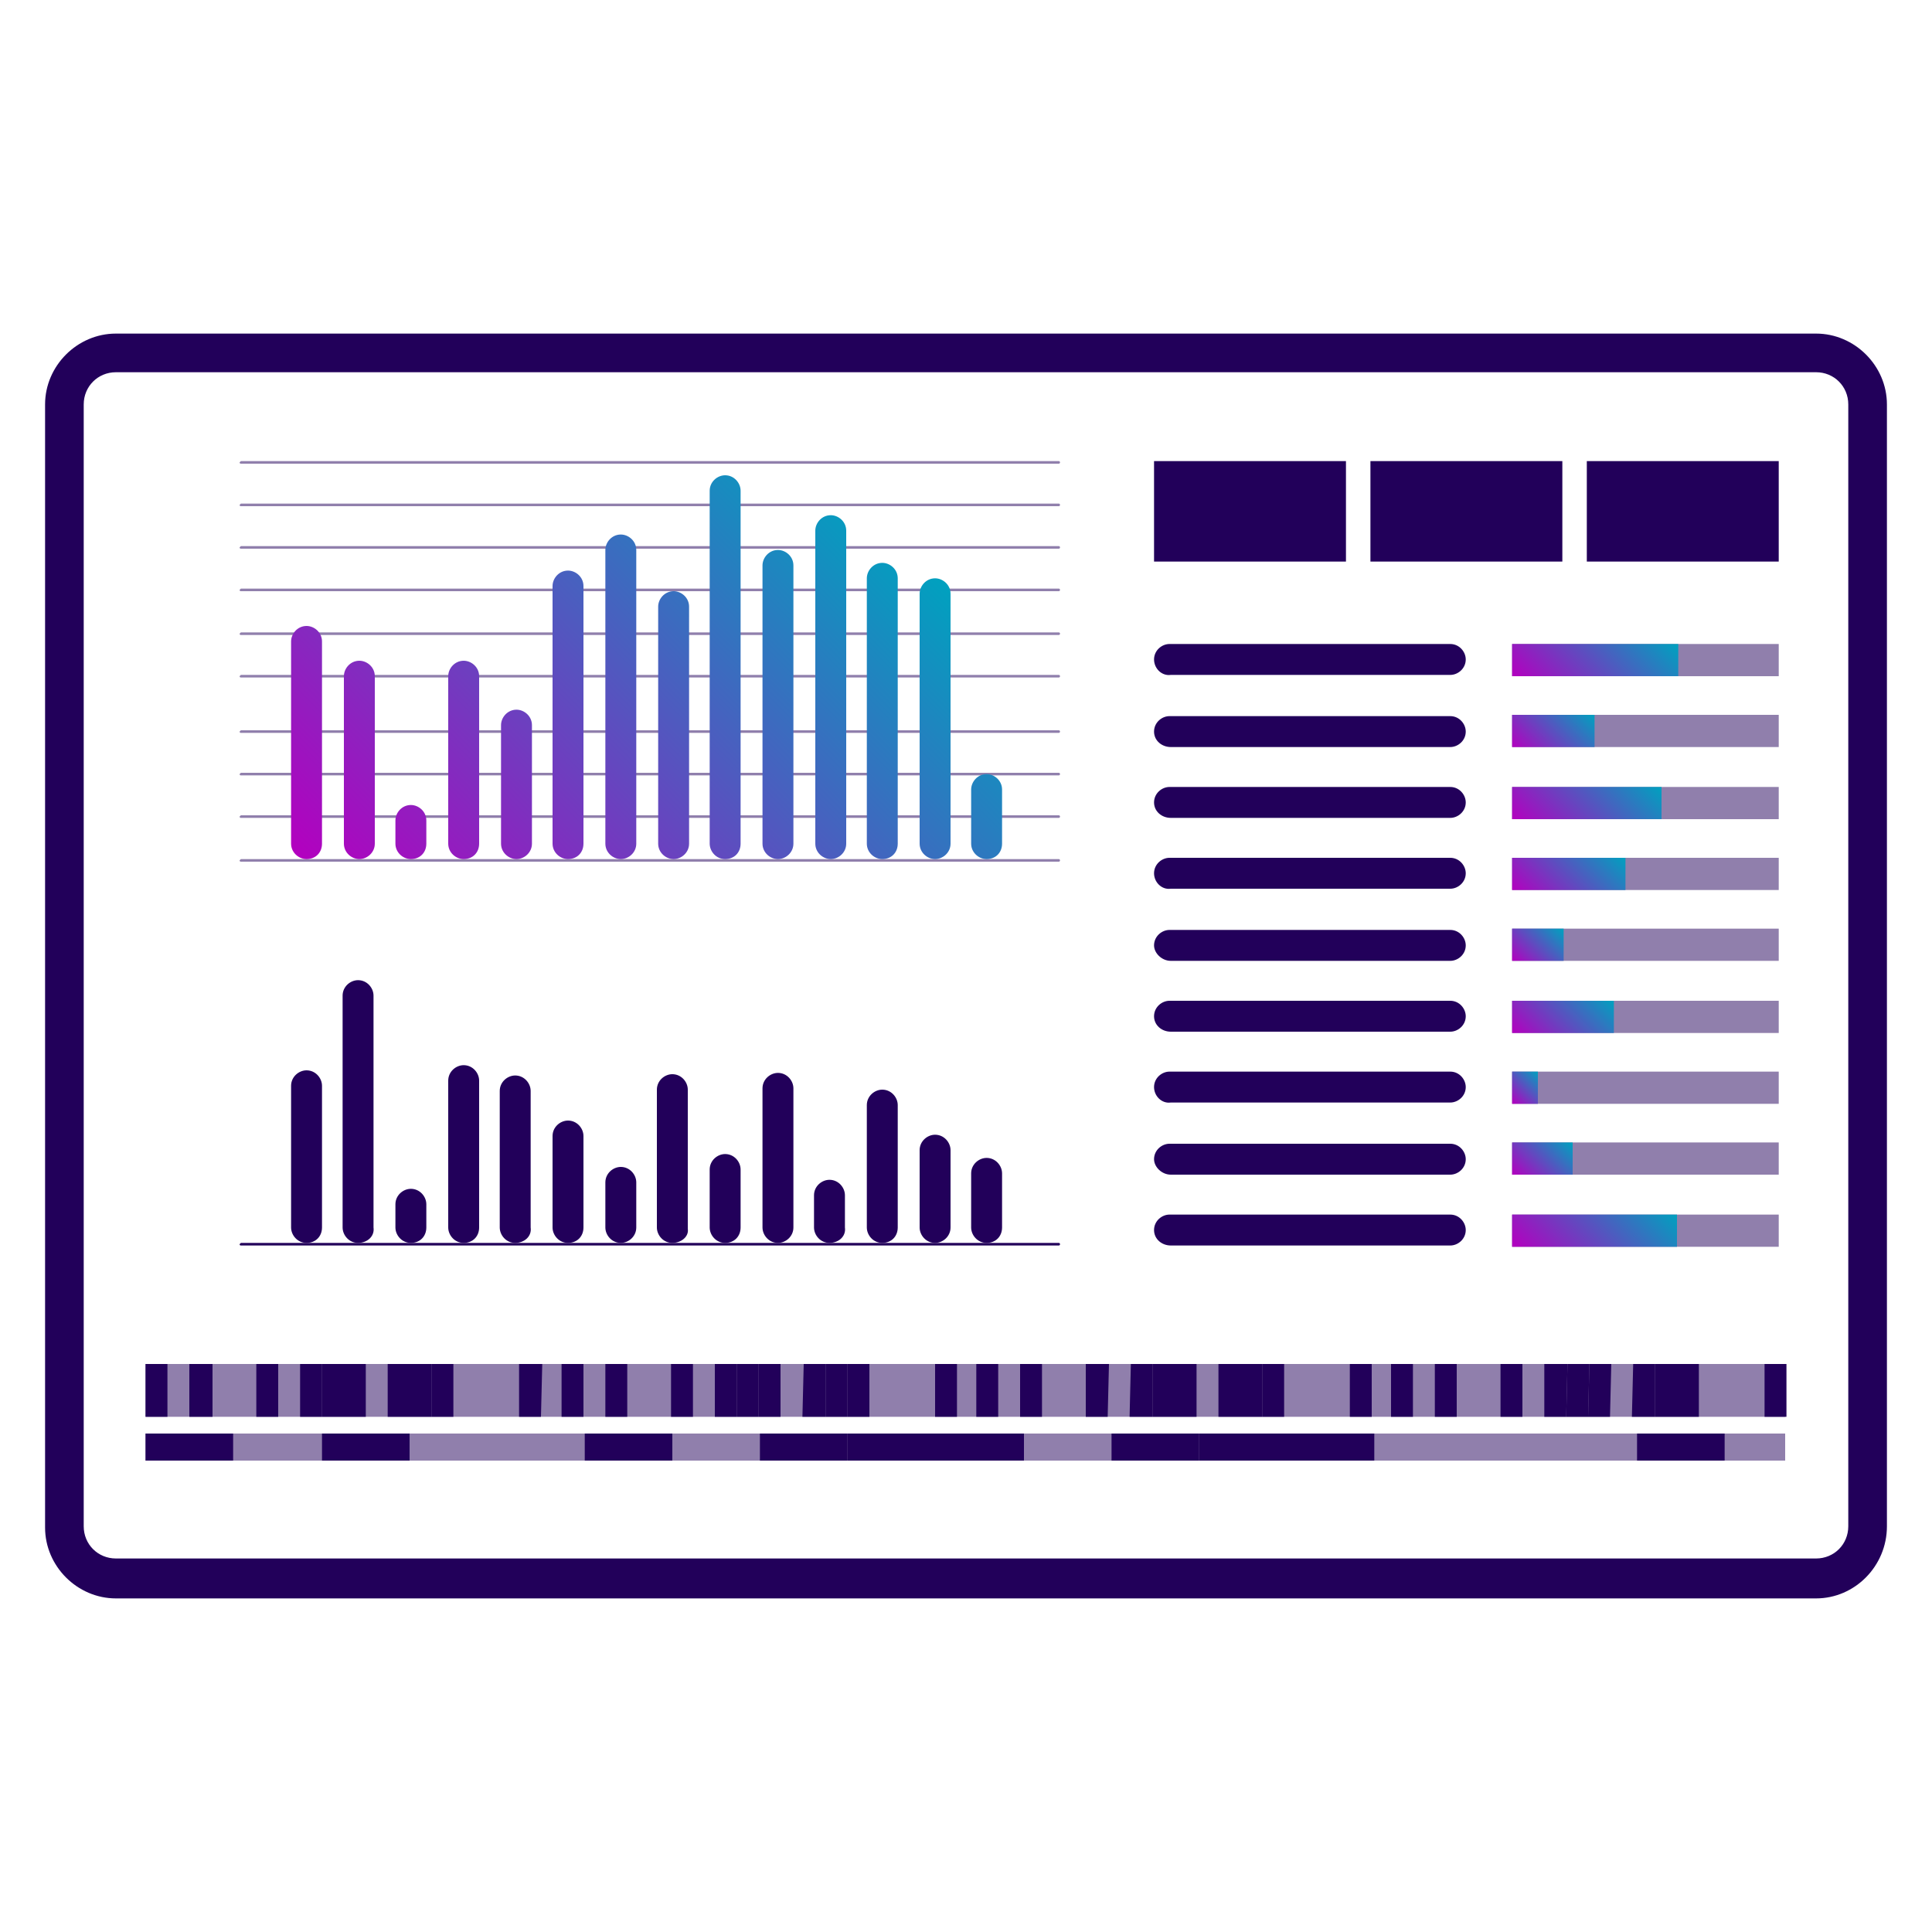<svg xmlns="http://www.w3.org/2000/svg" xmlns:xlink="http://www.w3.org/1999/xlink" id="Layer_1" x="0px" y="0px" viewBox="0 0 150 150" style="enable-background:new 0 0 150 150;" xml:space="preserve"><style type="text/css">	.st0{fill:none;stroke:#22005A;stroke-miterlimit:10;}	.st1{fill:#22005A;}	.st2{fill:url(#SVGID_1_);}	.st3{fill:url(#SVGID_00000065066422967484975610000010473800175943187388_);}	.st4{fill:url(#SVGID_00000176755610268002360550000013535987895554200196_);}	.st5{fill:url(#SVGID_00000054236620822305342690000016595068214345399426_);}	.st6{fill:url(#SVGID_00000060002272896631621440000012645471074820579456_);}	.st7{fill:url(#SVGID_00000044152056399291471230000016796481780262900097_);}	.st8{fill:url(#SVGID_00000174572917936333166700000017175276606824967569_);}	.st9{opacity:0.5;fill:url(#SVGID_00000121981568532955379870000008665828094827093931_);}	.st10{fill:url(#SVGID_00000031209275928072853850000008313481335845147059_);}	.st11{fill:url(#SVGID_00000088811857502478497190000001538223375822546346_);}	.st12{fill:url(#SVGID_00000163060928848781471160000011145851434741388700_);}	.st13{fill:url(#SVGID_00000105416324516047105800000017564818785429481361_);}	.st14{fill:url(#SVGID_00000155862862658224747550000008012088282503700390_);}	.st15{fill:url(#SVGID_00000158727884846218449530000009549988682255157934_);}	.st16{fill:url(#SVGID_00000129911499040682039090000006261327693212469182_);}	.st17{fill:url(#SVGID_00000031887026484974031370000004747627103424426138_);}	.st18{fill:url(#SVGID_00000170957149852960993520000007582471356655034508_);}	.st19{fill:url(#SVGID_00000056411881642969598420000001608507329487412611_);}	.st20{fill:url(#SVGID_00000061472570427677275270000007521249320068871321_);}	.st21{fill:url(#SVGID_00000013193814073149517560000000202579472669249184_);}	.st22{fill:url(#SVGID_00000015321300891668478430000012155522531878635439_);}	.st23{fill:url(#SVGID_00000105390825049809409900000004775514648572815542_);}	.st24{opacity:0.5;fill:#22005A;}	.st25{fill:url(#SVGID_00000137821661901667483320000011132382361013002174_);}	.st26{fill:url(#SVGID_00000078005888417501296460000006352431983932413627_);}	.st27{fill:none;stroke:#344154;stroke-width:3;stroke-miterlimit:10;}	.st28{fill:none;stroke:#344154;stroke-width:3;stroke-linecap:round;stroke-miterlimit:10;}	.st29{fill:none;stroke:#344154;stroke-width:3;stroke-linecap:round;stroke-linejoin:round;stroke-miterlimit:10;}	.st30{fill:#344154;}	.st31{opacity:0.5;}	.st32{fill:url(#SVGID_00000040567222665565055140000003871134248664206483_);}	.st33{fill:url(#SVGID_00000073682311429223412780000006851591000597650338_);}	.st34{fill:url(#SVGID_00000124138361952374590450000004505272407448316094_);}	.st35{fill:none;stroke:#344154;stroke-width:6;stroke-linecap:round;stroke-linejoin:round;stroke-miterlimit:10;}	.st36{fill:url(#SVGID_00000014606708290038851070000003810568939715404967_);}	.st37{fill:url(#SVGID_00000157282756801868723250000002359197148625456264_);}	.st38{fill:url(#SVGID_00000025404936752965100320000016063568976317804930_);}	.st39{fill:url(#SVGID_00000124865927508918226180000015480423115879292853_);}	.st40{fill:url(#SVGID_00000056416244897760160300000017393839882795283856_);}	.st41{fill:url(#SVGID_00000087379167718064363840000002753697207591573157_);}	.st42{fill:url(#SVGID_00000128473973189148096470000017641516043435438005_);}	.st43{fill:url(#SVGID_00000008142821440313032020000005039975793657179264_);}	.st44{fill:url(#SVGID_00000156553508958989683060000000198862550759721890_);}	.st45{fill:url(#SVGID_00000070084707496870146610000016398953986375241373_);}	.st46{fill:url(#SVGID_00000169550297192676620840000005058571392558699907_);}	.st47{fill:url(#SVGID_00000113320230080555563280000001796104283676854926_);}	.st48{fill:url(#SVGID_00000139273969081791873950000015159702605181968817_);}	.st49{fill:url(#SVGID_00000119110739811321763340000013433109769024170681_);}	.st50{fill:url(#SVGID_00000024713978147547055530000014848513021347054996_);}	.st51{fill:url(#SVGID_00000057149022994376927990000001553530396586793094_);}	.st52{fill:url(#SVGID_00000148648385791811124150000009717227941512844690_);}	.st53{fill:url(#SVGID_00000157994747057284935940000017369627305738657454_);}	.st54{fill:url(#SVGID_00000114042606354822885090000016498553978514261162_);}	.st55{fill:url(#SVGID_00000141444002355042170530000013657040347013745038_);}	.st56{fill:url(#SVGID_00000048480624687951255840000002518928968799264166_);}	.st57{fill:url(#SVGID_00000063632470116335431530000017538170109398368702_);}	.st58{fill:url(#SVGID_00000168112108198496118720000013834554892454672569_);}	.st59{fill:url(#SVGID_00000173147204947622896900000005129963574838846617_);}	.st60{fill:url(#SVGID_00000013885596937389964590000017626903576555110532_);}	.st61{fill:url(#SVGID_00000066481777395685154560000018428005302180129213_);}	.st62{fill:url(#SVGID_00000114758263081926611130000007647401042805020850_);}	.st63{fill:url(#SVGID_00000102526815917142325250000004059714156229150087_);}	.st64{fill:url(#SVGID_00000128486495334171587410000003830617669463000964_);}	.st65{fill:url(#SVGID_00000082332791000670692520000004864064581138223235_);}	.st66{fill:url(#SVGID_00000077285945075172307030000009061555448736370609_);}	.st67{fill:url(#SVGID_00000124882666747750253780000007823935372430866576_);}	.st68{fill:url(#SVGID_00000024724215699636779800000000979123259073517989_);}	.st69{fill:url(#SVGID_00000073715459978576416850000009475820999594341818_);}	.st70{fill:url(#SVGID_00000072273665166511373260000017763125142977237392_);}	.st71{fill:url(#SVGID_00000064325460510905798760000007932585694654104470_);}	.st72{fill:url(#SVGID_00000168825453084214925650000000217078708530192042_);}	.st73{fill:url(#SVGID_00000049900144551342601530000007679596696518428827_);}	.st74{fill:url(#SVGID_00000045582843254082461250000009574710034122922123_);}	.st75{fill:url(#SVGID_00000162348500712496683380000003918190445424810919_);}	.st76{fill:url(#SVGID_00000122705573343809234950000000157411874603788971_);}	.st77{fill:url(#SVGID_00000063625438742704714010000013875702664459191230_);}	.st78{fill:url(#SVGID_00000029028352585297758400000018354756504594856326_);}	.st79{fill:url(#SVGID_00000010268943264261323720000013606544889020906672_);}	.st80{fill:url(#SVGID_00000044893979033378693870000001100600682154421402_);}	.st81{fill:url(#SVGID_00000176007234733711341000000004312104621022589614_);}	.st82{fill:url(#SVGID_00000091002878356636934850000010652991409376499843_);}	.st83{fill:url(#SVGID_00000062150623278453059800000002389663622284466067_);}	.st84{fill:url(#SVGID_00000052071411831335594770000015363939885033258631_);}	.st85{fill:url(#SVGID_00000021090502389124554960000016403124440423691455_);}	.st86{fill:url(#SVGID_00000173858531312685383540000004884878041073256346_);}	.st87{fill:url(#SVGID_00000023987081247226218220000007198499176958145451_);}	.st88{fill:url(#SVGID_00000157275236473222740330000001826874122821049495_);}	.st89{fill:url(#SVGID_00000030475310063784508120000005790019275947665572_);}	.st90{fill:url(#SVGID_00000131349315695901860370000004338629629153213882_);}	.st91{fill:url(#SVGID_00000044871657398935852800000015227676432592512903_);}	.st92{fill:url(#SVGID_00000152980626282829315050000003637196419032421510_);}	.st93{fill:url(#SVGID_00000103952316834704626860000015416148521524718474_);}	.st94{fill:url(#SVGID_00000052785464681158766800000002103287584869859258_);}	.st95{fill:url(#SVGID_00000140699473226319828420000008047019721733353102_);}	.st96{fill:url(#SVGID_00000005979424902754278220000011700586183141209732_);}	.st97{fill:url(#SVGID_00000165946671009867281120000017471862951752260795_);}	.st98{fill:url(#SVGID_00000043455718983088994880000002781672234293855889_);}	.st99{fill:url(#SVGID_00000145031640310322211390000004885611110332765604_);}	.st100{fill:url(#SVGID_00000147927969239382246270000001246934961330057633_);}	.st101{fill:url(#SVGID_00000103960132130261164470000001838868403053095339_);}	.st102{fill:url(#SVGID_00000115499370885831700420000016614394658906978471_);}	.st103{fill:url(#SVGID_00000076577037525199603700000015295508973993912970_);}	.st104{fill:url(#SVGID_00000089548962176209546570000000193217859078319026_);}	.st105{fill:url(#SVGID_00000146460880392405576190000014701149787221395871_);}	.st106{fill:url(#SVGID_00000182503365724652199460000007052712742319309982_);}	.st107{fill:url(#SVGID_00000016757128280871821750000013301431175811662261_);}	.st108{fill:url(#SVGID_00000080185122659140284940000012167235846862805424_);}	.st109{fill:url(#SVGID_00000101802911669929464640000007692581487750909871_);}	.st110{fill:url(#SVGID_00000086681639406802567660000004090626218999173525_);}	.st111{fill:url(#SVGID_00000157280001808796640650000018226285096132219547_);}	.st112{fill:url(#SVGID_00000027572908144989023840000001261830785620999819_);}	.st113{fill:url(#SVGID_00000075131989783800825530000003656266154313655697_);}	.st114{fill:url(#SVGID_00000121965183246858624200000014945126375449773492_);}	.st115{fill:url(#SVGID_00000163759874426192343150000014050827543436516519_);}	.st116{fill:url(#SVGID_00000182506645750131161960000004930071112832694912_);}	.st117{fill:url(#SVGID_00000092435151218312133910000015756244650102573718_);}	.st118{fill:url(#SVGID_00000091728750647805199180000013808154472676363913_);}	.st119{fill:url(#SVGID_00000106116591930177050790000000090625810394702742_);}	.st120{fill:url(#SVGID_00000124841872792635762610000005084992761749007778_);}	.st121{fill:url(#SVGID_00000044897350799463246780000016988550633580756376_);}	.st122{fill:url(#SVGID_00000043453882173602375800000010855462395013344395_);}	.st123{fill:url(#SVGID_00000075158549849566878870000004297857274508154540_);}	.st124{fill:url(#SVGID_00000085968558068746142530000005456673374560625332_);}	.st125{fill:url(#SVGID_00000162318567020288742080000006739156683793377677_);}	.st126{fill:url(#SVGID_00000167390590665408875410000018343734976569013638_);}	.st127{fill:url(#SVGID_00000073002465457606253160000006565427613794823596_);}	.st128{fill:url(#SVGID_00000099637917818014894210000001194136612379517373_);}	.st129{fill:url(#SVGID_00000142866686331818164010000015402483200702044551_);}	.st130{fill:url(#SVGID_00000115485289826557276770000016177256206887861641_);}	.st131{fill:url(#SVGID_00000150822681598025642450000007067400245396542849_);}	.st132{fill:url(#SVGID_00000077314917378456982390000012407292063821371320_);}	.st133{fill:url(#SVGID_00000098933715805524759130000002833252475156616358_);}	.st134{fill:url(#SVGID_00000053507252343630058730000001868580968614463674_);}	.st135{fill:url(#SVGID_00000010283372426609442420000011581772637801432754_);}	.st136{fill:url(#SVGID_00000156557429016508796680000003886052871968775556_);}	.st137{fill:url(#SVGID_00000144338271084630853610000007111110692000527531_);}	.st138{fill:url(#SVGID_00000050663405990526886040000002500318100642304675_);}	.st139{fill:none;stroke:#354154;stroke-width:3;stroke-linecap:round;stroke-linejoin:round;stroke-miterlimit:10;}	.st140{opacity:0.5;fill:none;stroke:#22005A;stroke-miterlimit:10;}	.st141{fill:url(#SVGID_00000093880872216200935150000009901780772373590199_);}	.st142{fill:url(#SVGID_00000022560239371853572180000000541852927727401140_);}	.st143{fill:url(#SVGID_00000092415147202429109300000016321566489862619566_);}	.st144{fill:url(#SVGID_00000029749951304358471850000002979061420082675076_);}	.st145{fill:url(#SVGID_00000034078320933796942400000011102441584395720832_);}	.st146{fill:url(#SVGID_00000147200536075867311320000004983446730499550627_);}	.st147{fill:url(#SVGID_00000175299615610255244280000006518044164428103837_);}	.st148{fill:url(#SVGID_00000082336023038726078530000016687624713563315624_);}	.st149{fill:url(#SVGID_00000087405677131686185410000008941695141782901121_);}	.st150{fill:url(#SVGID_00000160187621046489730840000002818962833762089387_);}	.st151{fill:url(#SVGID_00000155119624394075560730000007911230126213003938_);}	.st152{fill:url(#SVGID_00000127007274871993976810000006206199486873618328_);}	.st153{fill:url(#SVGID_00000142178594976903507700000005475104272523675309_);}	.st154{fill:url(#SVGID_00000111158677959679694260000015577728448423754680_);}	.st155{fill:url(#SVGID_00000044166998062290112700000015681244262967663260_);}	.st156{fill:url(#SVGID_00000177475947346902909100000002328598399853010098_);}	.st157{fill:url(#SVGID_00000094581148564679810700000008823100612669624505_);}	.st158{fill:#FFFFFF;}	.st159{fill:url(#SVGID_00000116233565730689980610000018341110380614627715_);}	.st160{fill:url(#SVGID_00000116234223751702761870000004103117792184610239_);}	.st161{fill:url(#SVGID_00000069357491259178475790000010465345045078452671_);}	.st162{fill:url(#SVGID_00000170978311868806210360000007518795935451228584_);}	.st163{fill:url(#SVGID_00000021100604673115684750000010350701106193674428_);}	.st164{fill:url(#SVGID_00000064335954596075652080000015368986375604849798_);}	.st165{fill:url(#SVGID_00000096029376049993147940000005900434207412142225_);}	.st166{fill:url(#SVGID_00000015348288139648128680000009293247000756769161_);}	.st167{fill:url(#SVGID_00000020367332531734622220000014124806584621339061_);}	.st168{fill:url(#SVGID_00000071524400766263592640000009703315742517098658_);}	.st169{fill:url(#SVGID_00000180340421669294568340000008961856111708072109_);}	.st170{fill:url(#SVGID_00000046317418979156614710000013307924732930734744_);}	.st171{fill:url(#SVGID_00000042008863716046018020000000147742816634536095_);}	.st172{fill:url(#SVGID_00000099640275340193265110000016798312146343602344_);}	.st173{fill:url(#SVGID_00000101077204145446242630000008827792726035719309_);}			.st174{fill:none;stroke:url(#SVGID_00000178203572602367775500000012935588450909914502_);stroke-linecap:round;stroke-linejoin:round;}			.st175{fill:none;stroke:url(#SVGID_00000117676155625839929980000011638519726139716511_);stroke-linecap:round;stroke-linejoin:round;stroke-dasharray:0.995,1.99;}			.st176{fill:none;stroke:url(#SVGID_00000096752554457301901490000008458922567955048592_);stroke-linecap:round;stroke-linejoin:round;}	.st177{fill:url(#SVGID_00000078003399552980606100000001330382507360610952_);}	.st178{fill:none;stroke:#344154;stroke-width:6;stroke-linecap:round;stroke-miterlimit:10;}	.st179{fill:none;stroke:#344154;stroke-linecap:round;stroke-linejoin:round;stroke-miterlimit:10;}	.st180{fill:url(#SVGID_00000054967202444064196750000009119112718664487081_);}	.st181{fill:url(#SVGID_00000078018776785617220000000013902762719244792715_);}	.st182{fill:url(#SVGID_00000096017873249870435370000011800850298949742247_);}	.st183{fill:url(#SVGID_00000127037633366391939320000013329534714150423178_);}	.st184{fill:url(#SVGID_00000145739497078528441950000000016079631483553462_);}	.st185{fill:url(#SVGID_00000180368843432968890240000017457849504407980216_);}	.st186{fill:url(#SVGID_00000110439885373703203610000012075945526999788967_);}	.st187{fill:url(#SVGID_00000116931169578256836440000004715441294109195916_);}	.st188{fill:url(#SVGID_00000048480347751974670090000000188194600485676974_);}	.st189{fill:url(#SVGID_00000092440060581812782420000014219444902074454922_);}	.st190{fill:url(#SVGID_00000084499231511105343650000016638360926016886672_);}	.st191{fill:url(#SVGID_00000152956732805810160210000016464317874334707872_);}	.st192{fill:url(#SVGID_00000181063405505972965230000011753345430391300792_);}	.st193{fill:url(#SVGID_00000134929240859245182190000001208458850100554382_);}	.st194{fill:url(#SVGID_00000086689048617831135800000017197291625125606311_);}	.st195{fill:url(#SVGID_00000075845873997615566780000002527442277110864296_);}	.st196{fill:url(#SVGID_00000122689024972548593300000018435029112220377523_);}	.st197{fill:url(#SVGID_00000006674143716383881660000007225275629047674802_);}	.st198{fill:url(#SVGID_00000154420526772949556440000009693925216411070612_);}	.st199{fill:url(#SVGID_00000107563473547320237380000013843811225939195789_);}	.st200{fill:url(#SVGID_00000143591557311123935250000003336450822467483275_);}	.st201{fill:url(#SVGID_00000012436470189884272210000006359524863631485091_);}	.st202{fill:url(#SVGID_00000100378046984698512250000003605051481703024318_);}	.st203{fill:url(#SVGID_00000052102102112961188910000007684966043618312360_);}	.st204{fill:url(#SVGID_00000000939419576826582510000007773517342469672875_);}	.st205{fill:url(#SVGID_00000025433835383703252820000016915374176381558205_);}	.st206{fill:url(#SVGID_00000155854132772383309910000003050057403049730433_);}	.st207{fill:url(#SVGID_00000160166494496955503970000011010993970301731742_);}	.st208{fill:url(#SVGID_00000034064005010292959570000012309174244325392004_);}	.st209{fill:url(#SVGID_00000164501599990793420110000015954591128783458956_);}	.st210{fill:url(#SVGID_00000150090291018347440760000016996259848625702577_);}	.st211{fill:url(#SVGID_00000080176870357376775990000000540696151011915183_);}	.st212{fill:url(#SVGID_00000128459390124292327510000008177433006780236981_);}	.st213{fill:url(#SVGID_00000119091596967798803710000005411716455518505127_);}	.st214{fill:url(#SVGID_00000149369586852272737120000011347482062595797641_);}	.st215{fill:url(#SVGID_00000125601051288976750790000012755583826701487780_);}	.st216{fill:url(#SVGID_00000140010454009929904520000013696010838424288669_);}	.st217{fill:url(#SVGID_00000142861984882979636290000010865834508529200565_);}	.st218{fill:url(#SVGID_00000034062277595268103650000008299464883777621657_);}	.st219{fill:url(#SVGID_00000146491205364039105150000013014007200967830188_);}	.st220{fill:url(#SVGID_00000141449388486788321290000015369365797663960231_);}	.st221{fill:url(#SVGID_00000174577968213934287930000010417021875717625254_);}	.st222{fill:url(#SVGID_00000041991425620116348620000017592175244785450149_);}	.st223{fill:url(#SVGID_00000090292338888139689790000008294699058925572792_);}	.st224{fill:url(#SVGID_00000072239547049988098510000014121906471706379949_);}	.st225{fill:url(#SVGID_00000058586681813170586790000015119404940518462117_);}	.st226{fill:url(#SVGID_00000152233031652050588680000004838212205983406527_);}	.st227{fill:url(#SVGID_00000154420006692999097920000005727637512734450349_);}	.st228{fill:url(#SVGID_00000019675837247972343800000005341279913379866262_);}	.st229{fill:url(#SVGID_00000086666949182132620810000017299352973964333452_);}	.st230{fill:url(#SVGID_00000078723685799274069700000006976014548411403392_);}	.st231{fill:url(#SVGID_00000034066820564517687610000010961569709937490622_);}	.st232{fill:url(#SVGID_00000175282139412436098500000010127272612818479509_);}	.st233{opacity:0.5;fill:#344154;}	.st234{opacity:0.5;fill:none;stroke:#344154;stroke-width:0.25;stroke-linecap:round;stroke-linejoin:round;stroke-miterlimit:10;}	.st235{fill:none;stroke:#344154;stroke-width:0.25;stroke-linecap:round;stroke-linejoin:round;stroke-miterlimit:10;}	.st236{fill:url(#SVGID_00000122722242075118452210000003526946604885099954_);}	.st237{fill:url(#SVGID_00000094615598923926872000000010048606548175316389_);}	.st238{fill:url(#SVGID_00000003785670124849570610000018032812467381587841_);}	.st239{fill:url(#SVGID_00000122686934440169549740000000280271569253190799_);}	.st240{fill:url(#SVGID_00000140721548326013050830000009491959553154966407_);}	.st241{fill:url(#SVGID_00000091697675544280832820000006539681950274004915_);}	.st242{fill:url(#SVGID_00000060006817448757059670000011167435864944385164_);}	.st243{fill:url(#SVGID_00000024704826011154157750000010723375388759233982_);}	.st244{fill:url(#SVGID_00000176011062681902803210000013627478338060382898_);}	.st245{fill:url(#SVGID_00000155124180282728639490000012279142867576507317_);}	.st246{fill:url(#SVGID_00000036941380149195180830000017053057563614570375_);}	.st247{fill:url(#SVGID_00000124862362379045057730000006463964104044164261_);}	.st248{fill:url(#SVGID_00000042009194603213312640000017520725551686012550_);}	.st249{fill:url(#SVGID_00000074406662759864945350000008163282921816806064_);}	.st250{fill:url(#SVGID_00000050658696305638559350000016925442003815401358_);}</style><g>	<path class="st1" d="M141,124.1H9c-3,0-5.5-2.5-5.5-5.5V31.4c0-3,2.5-5.5,5.5-5.5h132c3,0,5.5,2.5,5.5,5.5v87.1  C146.5,121.6,144,124.1,141,124.1z M9,28.9c-1.4,0-2.5,1.1-2.5,2.5v87.1c0,1.4,1.1,2.5,2.5,2.5h132c1.4,0,2.5-1.1,2.5-2.5V31.4  c0-1.4-1.1-2.5-2.5-2.5H9z"></path>	<g>		<g>			<rect x="11.3" y="111.3" class="st24" width="127.3" height="2.1"></rect>			<polygon class="st1" points="18.1,113.4 11.3,113.4 11.3,111.3 18.1,111.3    "></polygon>			<polygon class="st1" points="31.8,113.4 25,113.4 25,111.3 31.8,111.3    "></polygon>			<polygon class="st1" points="52.2,113.4 45.4,113.4 45.4,111.3 52.2,111.3    "></polygon>			<polygon class="st1" points="65.8,113.4 59,113.4 59,111.3 65.8,111.3    "></polygon>			<polygon class="st1" points="72.6,113.4 65.8,113.4 65.8,111.3 72.6,111.3    "></polygon>			<polygon class="st1" points="79.5,113.4 72.6,113.4 72.6,111.3 79.5,111.3    "></polygon>			<polygon class="st1" points="93.1,113.4 86.3,113.4 86.3,111.3 93.1,111.3    "></polygon>			<polygon class="st1" points="99.9,113.4 93.1,113.4 93.1,111.3 99.9,111.3    "></polygon>			<polygon class="st1" points="106.7,113.4 99.9,113.4 99.9,111.3 106.7,111.3    "></polygon>			<polygon class="st1" points="133.9,113.4 127.1,113.4 127.1,111.3 133.9,111.3    "></polygon>		</g>		<g>			<rect x="11.3" y="105.9" class="st24" width="127.3" height="4.1"></rect>			<g>				<polygon class="st1" points="13,110 11.3,110 11.3,105.9 13,105.9     "></polygon>				<polygon class="st1" points="16.5,110 14.7,110 14.7,105.9 16.5,105.9     "></polygon>				<polygon class="st1" points="21.6,110 19.9,110 19.9,105.9 21.6,105.9     "></polygon>				<polygon class="st1" points="25,110 23.3,110 23.3,105.9 25,105.9     "></polygon>				<polygon class="st1" points="26.7,110 25,110 25,105.9 26.7,105.9     "></polygon>				<polygon class="st1" points="28.4,110 26.7,110 26.7,105.9 28.4,105.9     "></polygon>				<polygon class="st1" points="31.8,110 30.1,110 30.1,105.9 31.8,105.9     "></polygon>				<polygon class="st1" points="33.5,110 31.8,110 31.8,105.9 33.5,105.9     "></polygon>				<polygon class="st1" points="35.2,110 33.5,110 33.5,105.9 35.2,105.9     "></polygon>				<polygon class="st1" points="42,110 40.3,110 40.3,105.9 42.1,105.9     "></polygon>			</g>			<g>				<polygon class="st1" points="45.3,110 43.6,110 43.6,105.9 45.3,105.9     "></polygon>				<polygon class="st1" points="48.7,110 47,110 47,105.9 48.7,105.9     "></polygon>				<polygon class="st1" points="53.8,110 52.1,110 52.1,105.9 53.8,105.9     "></polygon>				<polygon class="st1" points="57.2,110 55.5,110 55.5,105.9 57.2,105.9     "></polygon>				<polygon class="st1" points="58.9,110 57.2,110 57.2,105.9 58.9,105.9     "></polygon>				<polygon class="st1" points="60.6,110 58.9,110 58.9,105.9 60.6,105.9     "></polygon>				<polygon class="st1" points="64.1,110 62.3,110 62.4,105.9 64.1,105.9     "></polygon>				<polygon class="st1" points="65.8,110 64.1,110 64.1,105.9 65.8,105.9     "></polygon>				<polygon class="st1" points="67.5,110 65.8,110 65.8,105.9 67.5,105.9     "></polygon>				<polygon class="st1" points="74.3,110 72.6,110 72.6,105.9 74.3,105.9     "></polygon>			</g>			<g>				<polygon class="st1" points="77.5,110 75.8,110 75.8,105.9 77.5,105.9     "></polygon>				<polygon class="st1" points="80.9,110 79.2,110 79.2,105.9 80.9,105.9     "></polygon>				<polygon class="st1" points="86,110 84.3,110 84.3,105.9 86.1,105.9     "></polygon>				<polygon class="st1" points="89.5,110 87.7,110 87.8,105.9 89.5,105.9     "></polygon>				<polygon class="st1" points="91.2,110 89.5,110 89.5,105.9 91.2,105.9     "></polygon>				<polygon class="st1" points="92.9,110 91.2,110 91.2,105.9 92.9,105.9     "></polygon>				<polygon class="st1" points="96.3,110 94.6,110 94.6,105.9 96.3,105.9     "></polygon>				<polygon class="st1" points="98,110 96.3,110 96.3,105.9 98,105.9     "></polygon>				<polygon class="st1" points="99.7,110 98,110 98,105.9 99.7,105.9     "></polygon>				<polygon class="st1" points="106.5,110 104.8,110 104.8,105.9 106.5,105.9     "></polygon>			</g>			<g>				<polygon class="st1" points="109.7,110 108,110 108,105.9 109.7,105.9     "></polygon>				<polygon class="st1" points="113.1,110 111.4,110 111.4,105.9 113.1,105.9     "></polygon>				<polygon class="st1" points="118.2,110 116.5,110 116.5,105.9 118.2,105.9     "></polygon>				<polygon class="st1" points="121.6,110 119.9,110 119.9,105.9 121.7,105.9     "></polygon>				<polygon class="st1" points="123.3,110 121.6,110 121.7,105.9 123.4,105.9     "></polygon>				<polygon class="st1" points="125,110 123.3,110 123.4,105.9 125.1,105.9     "></polygon>				<polygon class="st1" points="128.5,110 126.7,110 126.8,105.9 128.5,105.9     "></polygon>				<polygon class="st1" points="130.2,110 128.5,110 128.5,105.9 130.2,105.9     "></polygon>				<polygon class="st1" points="131.9,110 130.2,110 130.2,105.9 131.9,105.9     "></polygon>				<polygon class="st1" points="138.7,110 137,110 137,105.9 138.7,105.9     "></polygon>			</g>		</g>	</g>	<g>		<path class="st1" d="M56.3,96.5L56.3,96.5c-0.7,0-1.2-0.6-1.2-1.2v-4.5c0-0.7,0.6-1.2,1.2-1.2l0,0c0.7,0,1.2,0.6,1.2,1.2v4.5   C57.5,96,57,96.5,56.3,96.5z"></path>		<path class="st1" d="M60.4,96.5L60.4,96.5c-0.7,0-1.2-0.6-1.2-1.2V84.5c0-0.7,0.6-1.2,1.2-1.2l0,0c0.7,0,1.2,0.6,1.2,1.2v10.8   C61.6,96,61,96.5,60.4,96.5z"></path>		<path class="st1" d="M52.2,96.5L52.2,96.5c-0.7,0-1.2-0.6-1.2-1.2V84.6c0-0.7,0.6-1.2,1.2-1.2h0c0.7,0,1.2,0.6,1.2,1.2v10.8   C53.5,96,52.9,96.5,52.2,96.5z"></path>		<path class="st1" d="M48.2,96.5L48.2,96.5c-0.7,0-1.2-0.6-1.2-1.2v-3.5c0-0.7,0.6-1.2,1.2-1.2h0c0.7,0,1.2,0.6,1.2,1.2v3.5   C49.4,96,48.8,96.5,48.2,96.5z"></path>		<path class="st1" d="M44.1,96.5L44.1,96.5c-0.7,0-1.2-0.6-1.2-1.2v-7.1c0-0.7,0.6-1.2,1.2-1.2h0c0.7,0,1.2,0.6,1.2,1.2v7.1   C45.3,96,44.8,96.5,44.1,96.5z"></path>		<path class="st1" d="M40,96.5L40,96.5c-0.7,0-1.2-0.6-1.2-1.2V84.7c0-0.7,0.6-1.2,1.2-1.2l0,0c0.7,0,1.2,0.6,1.2,1.2v10.6   C41.3,96,40.7,96.5,40,96.5z"></path>		<path class="st1" d="M36,96.5L36,96.5c-0.7,0-1.2-0.6-1.2-1.2V83.9c0-0.7,0.6-1.2,1.2-1.2h0c0.7,0,1.2,0.6,1.2,1.2v11.4   C37.2,96,36.7,96.5,36,96.5z"></path>		<path class="st1" d="M31.9,96.5L31.9,96.5c-0.7,0-1.2-0.6-1.2-1.2v-1.8c0-0.7,0.6-1.2,1.2-1.2h0c0.7,0,1.2,0.6,1.2,1.2v1.8   C33.1,96,32.6,96.5,31.9,96.5z"></path>		<path class="st1" d="M27.8,96.5L27.8,96.5c-0.7,0-1.2-0.6-1.2-1.2v-18c0-0.7,0.6-1.2,1.2-1.2h0c0.7,0,1.2,0.6,1.2,1.2v18   C29.1,96,28.5,96.5,27.8,96.5z"></path>		<path class="st1" d="M23.8,96.5L23.8,96.5c-0.7,0-1.2-0.6-1.2-1.2v-11c0-0.7,0.6-1.2,1.2-1.2h0c0.7,0,1.2,0.6,1.2,1.2v11   C25,96,24.5,96.5,23.8,96.5z"></path>		<path class="st1" d="M64.4,96.5L64.4,96.5c-0.7,0-1.2-0.6-1.2-1.2v-2.5c0-0.7,0.6-1.2,1.2-1.2l0,0c0.7,0,1.2,0.6,1.2,1.2v2.5   C65.7,96,65.1,96.5,64.4,96.5z"></path>		<path class="st1" d="M68.5,96.5L68.5,96.5c-0.7,0-1.2-0.6-1.2-1.2v-9.5c0-0.7,0.6-1.2,1.2-1.2l0,0c0.7,0,1.2,0.6,1.2,1.2v9.5   C69.7,96,69.2,96.5,68.5,96.5z"></path>		<path class="st1" d="M72.6,96.5L72.6,96.5c-0.7,0-1.2-0.6-1.2-1.2v-6c0-0.7,0.6-1.2,1.2-1.2l0,0c0.7,0,1.2,0.6,1.2,1.2v6   C73.8,96,73.2,96.5,72.6,96.5z"></path>		<path class="st1" d="M76.6,96.5L76.6,96.5c-0.7,0-1.2-0.6-1.2-1.2v-4.2c0-0.7,0.6-1.2,1.2-1.2h0c0.7,0,1.2,0.6,1.2,1.2v4.2   C77.8,96,77.3,96.5,76.6,96.5z"></path>	</g>	<g>		<path class="st24" d="M82.2,52.6H18.7c-0.1,0-0.1-0.1-0.1-0.1s0.1-0.1,0.1-0.1h63.5c0.1,0,0.1,0.1,0.1,0.1S82.3,52.6,82.2,52.6z"></path>		<path class="st24" d="M82.2,49.3H18.7c-0.1,0-0.1-0.1-0.1-0.1s0.1-0.1,0.1-0.1h63.5c0.1,0,0.1,0.1,0.1,0.1S82.3,49.3,82.2,49.3z"></path>		<path class="st24" d="M82.2,45.9H18.7c-0.1,0-0.1-0.1-0.1-0.1s0.1-0.1,0.1-0.1h63.5c0.1,0,0.1,0.1,0.1,0.1S82.3,45.9,82.2,45.9z"></path>		<path class="st24" d="M82.2,42.6H18.7c-0.1,0-0.1-0.1-0.1-0.1s0.1-0.1,0.1-0.1h63.5c0.1,0,0.1,0.1,0.1,0.1S82.3,42.6,82.2,42.6z"></path>		<path class="st24" d="M82.2,39.3H18.7c-0.1,0-0.1-0.1-0.1-0.1s0.1-0.1,0.1-0.1h63.5c0.1,0,0.1,0.1,0.1,0.1S82.3,39.3,82.2,39.3z"></path>		<path class="st24" d="M82.2,36H18.7c-0.1,0-0.1-0.1-0.1-0.1s0.1-0.1,0.1-0.1h63.5c0.1,0,0.1,0.1,0.1,0.1S82.3,36,82.2,36z"></path>		<g>			<path class="st24" d="M82.2,66.9H18.7c-0.1,0-0.1-0.1-0.1-0.1s0.1-0.1,0.1-0.1h63.5c0.1,0,0.1,0.1,0.1,0.1S82.3,66.9,82.2,66.9z"></path>			<path class="st24" d="M82.2,63.5H18.7c-0.1,0-0.1-0.1-0.1-0.1s0.1-0.1,0.1-0.1h63.5c0.1,0,0.1,0.1,0.1,0.1S82.3,63.5,82.2,63.5z"></path>			<path class="st24" d="M82.2,60.2H18.7c-0.1,0-0.1-0.1-0.1-0.1s0.1-0.1,0.1-0.1h63.5c0.1,0,0.1,0.1,0.1,0.1S82.3,60.2,82.2,60.2z"></path>			<path class="st24" d="M82.2,56.9H18.7c-0.1,0-0.1-0.1-0.1-0.1s0.1-0.1,0.1-0.1h63.5c0.1,0,0.1,0.1,0.1,0.1S82.3,56.9,82.2,56.9z"></path>			<linearGradient id="SVGID_1_" gradientUnits="userSpaceOnUse" x1="32.186" y1="75.653" x2="68.014" y2="39.825">				<stop offset="0" style="stop-color:#B300BF"></stop>				<stop offset="1" style="stop-color:#00A1BF"></stop>			</linearGradient>			<path class="st2" d="M56.3,66.7L56.3,66.7c-0.7,0-1.2-0.6-1.2-1.2V38.1c0-0.7,0.6-1.2,1.2-1.2l0,0c0.7,0,1.2,0.6,1.2,1.2v27.4    C57.5,66.2,57,66.7,56.3,66.7z M61.6,65.5V43.9c0-0.7-0.6-1.2-1.2-1.2l0,0c-0.7,0-1.2,0.6-1.2,1.2v21.6c0,0.7,0.6,1.2,1.2,1.2    l0,0C61,66.7,61.6,66.2,61.6,65.5z M53.5,65.5V47.1c0-0.7-0.6-1.2-1.2-1.2h0c-0.7,0-1.2,0.6-1.2,1.2v18.4c0,0.7,0.6,1.2,1.2,1.2    h0C52.9,66.7,53.5,66.2,53.5,65.5z M49.4,65.5V42.7c0-0.7-0.6-1.2-1.2-1.2h0c-0.7,0-1.2,0.6-1.2,1.2v22.8c0,0.7,0.6,1.2,1.2,1.2    h0C48.8,66.7,49.4,66.2,49.4,65.5z M45.3,65.5v-20c0-0.7-0.6-1.2-1.2-1.2h0c-0.7,0-1.2,0.6-1.2,1.2v20c0,0.7,0.6,1.2,1.2,1.2h0    C44.8,66.7,45.3,66.2,45.3,65.5z M41.3,65.5v-9.2c0-0.7-0.6-1.2-1.2-1.2l0,0c-0.7,0-1.2,0.6-1.2,1.2v9.2c0,0.7,0.6,1.2,1.2,1.2    l0,0C40.7,66.7,41.3,66.2,41.3,65.5z M37.2,65.5v-13c0-0.7-0.6-1.2-1.2-1.2h0c-0.7,0-1.2,0.6-1.2,1.2v13c0,0.7,0.6,1.2,1.2,1.2h0    C36.7,66.7,37.2,66.2,37.2,65.5z M33.1,65.5v-1.8c0-0.7-0.6-1.2-1.2-1.2h0c-0.7,0-1.2,0.6-1.2,1.2v1.8c0,0.7,0.6,1.2,1.2,1.2h0    C32.6,66.7,33.1,66.2,33.1,65.5z M29.1,65.5v-13c0-0.7-0.6-1.2-1.2-1.2h0c-0.7,0-1.2,0.6-1.2,1.2v13c0,0.7,0.6,1.2,1.2,1.2h0    C28.5,66.7,29.1,66.2,29.1,65.5z M25,65.5V49.8c0-0.7-0.6-1.2-1.2-1.2h0c-0.7,0-1.2,0.6-1.2,1.2v15.7c0,0.7,0.6,1.2,1.2,1.2h0    C24.5,66.7,25,66.2,25,65.5z M65.7,65.5V41.2c0-0.7-0.6-1.2-1.2-1.2l0,0c-0.7,0-1.2,0.6-1.2,1.2v24.3c0,0.7,0.6,1.2,1.2,1.2l0,0    C65.1,66.7,65.7,66.2,65.7,65.5z M69.7,65.5V44.9c0-0.7-0.6-1.2-1.2-1.2l0,0c-0.7,0-1.2,0.6-1.2,1.2v20.6c0,0.7,0.6,1.2,1.2,1.2    l0,0C69.2,66.7,69.7,66.2,69.7,65.5z M73.8,65.5V46.1c0-0.7-0.6-1.2-1.2-1.2l0,0c-0.7,0-1.2,0.6-1.2,1.2v19.4    c0,0.7,0.6,1.2,1.2,1.2l0,0C73.2,66.7,73.8,66.2,73.8,65.5z M77.8,65.5v-4.2c0-0.7-0.6-1.2-1.2-1.2h0c-0.7,0-1.2,0.6-1.2,1.2v4.2    c0,0.7,0.6,1.2,1.2,1.2h0C77.3,66.7,77.8,66.2,77.8,65.5z"></path>		</g>	</g>	<path class="st1" d="M82.2,96.7H18.7c-0.1,0-0.1-0.1-0.1-0.1s0.1-0.1,0.1-0.1h63.5c0.1,0,0.1,0.1,0.1,0.1S82.3,96.7,82.2,96.7z"></path>	<rect x="89.6" y="35.8" class="st1" width="14.9" height="7.8"></rect>	<rect x="106.4" y="35.8" class="st1" width="14.9" height="7.8"></rect>	<rect x="123.2" y="35.8" class="st1" width="14.9" height="7.8"></rect>	<path class="st1" d="M89.6,56.8L89.6,56.8c0-0.7,0.6-1.2,1.2-1.2h21.8c0.7,0,1.2,0.6,1.2,1.2v0c0,0.7-0.6,1.2-1.2,1.2H90.9  C90.2,58,89.6,57.5,89.6,56.8z"></path>	<path class="st1" d="M89.6,62.3L89.6,62.3c0-0.7,0.6-1.2,1.2-1.2h21.8c0.7,0,1.2,0.6,1.2,1.2l0,0c0,0.7-0.6,1.2-1.2,1.2H90.9  C90.2,63.5,89.6,63,89.6,62.3z"></path>	<path class="st1" d="M89.6,67.8L89.6,67.8c0-0.7,0.6-1.2,1.2-1.2h21.8c0.7,0,1.2,0.6,1.2,1.2l0,0c0,0.7-0.6,1.2-1.2,1.2H90.9  C90.2,69.1,89.6,68.5,89.6,67.8z"></path>	<path class="st1" d="M89.6,73.4L89.6,73.4c0-0.7,0.6-1.2,1.2-1.2h21.8c0.7,0,1.2,0.6,1.2,1.2l0,0c0,0.7-0.6,1.2-1.2,1.2H90.9  C90.2,74.6,89.6,74,89.6,73.4z"></path>	<path class="st1" d="M89.6,78.9L89.6,78.9c0-0.7,0.6-1.2,1.2-1.2h21.8c0.7,0,1.2,0.6,1.2,1.2v0c0,0.7-0.6,1.2-1.2,1.2H90.9  C90.2,80.1,89.6,79.6,89.6,78.9z"></path>	<path class="st1" d="M89.6,84.4L89.6,84.4c0-0.7,0.6-1.2,1.2-1.2h21.8c0.7,0,1.2,0.6,1.2,1.2l0,0c0,0.7-0.6,1.2-1.2,1.2H90.9  C90.2,85.7,89.6,85.1,89.6,84.4z"></path>	<path class="st1" d="M89.6,90L89.6,90c0-0.7,0.6-1.2,1.2-1.2h21.8c0.7,0,1.2,0.6,1.2,1.2l0,0c0,0.7-0.6,1.2-1.2,1.2H90.9  C90.2,91.2,89.6,90.6,89.6,90z"></path>	<path class="st1" d="M89.6,95.5L89.6,95.5c0-0.7,0.6-1.2,1.2-1.2h21.8c0.7,0,1.2,0.6,1.2,1.2v0c0,0.7-0.6,1.2-1.2,1.2H90.9  C90.2,96.7,89.6,96.2,89.6,95.5z"></path>	<path class="st1" d="M89.6,51.2L89.6,51.2c0-0.7,0.6-1.2,1.2-1.2h21.8c0.7,0,1.2,0.6,1.2,1.2v0c0,0.7-0.6,1.2-1.2,1.2H90.9  C90.2,52.5,89.6,51.9,89.6,51.2z"></path>	<g>		<rect x="117.4" y="50" class="st24" width="20.7" height="2.5"></rect>					<linearGradient id="SVGID_00000117660364852429761050000000002236029700697532_" gradientUnits="userSpaceOnUse" x1="120.013" y1="55.071" x2="127.669" y2="47.414">			<stop offset="0" style="stop-color:#B300BF"></stop>			<stop offset="1" style="stop-color:#00A1BF"></stop>		</linearGradient>					<rect x="117.4" y="50" style="fill:url(#SVGID_00000117660364852429761050000000002236029700697532_);" width="12.9" height="2.5"></rect>	</g>	<g>		<rect x="117.4" y="55.5" class="st24" width="20.7" height="2.5"></rect>					<linearGradient id="SVGID_00000046323723790654385400000003355062472030981796_" gradientUnits="userSpaceOnUse" x1="118.406" y1="58.994" x2="122.849" y2="54.55">			<stop offset="0" style="stop-color:#B300BF"></stop>			<stop offset="1" style="stop-color:#00A1BF"></stop>		</linearGradient>					<rect x="117.4" y="55.5" style="fill:url(#SVGID_00000046323723790654385400000003355062472030981796_);" width="6.4" height="2.5"></rect>	</g>	<g>		<rect x="117.4" y="61.1" class="st24" width="20.7" height="2.5"></rect>					<linearGradient id="SVGID_00000008838326681235181150000009023486588046422425_" gradientUnits="userSpaceOnUse" x1="119.691" y1="65.809" x2="126.705" y2="58.795">			<stop offset="0" style="stop-color:#B300BF"></stop>			<stop offset="1" style="stop-color:#00A1BF"></stop>		</linearGradient>					<rect x="117.4" y="61.1" style="fill:url(#SVGID_00000008838326681235181150000009023486588046422425_);" width="11.6" height="2.5"></rect>	</g>	<g>		<rect x="117.4" y="66.6" class="st24" width="20.7" height="2.5"></rect>					<linearGradient id="SVGID_00000102525885505018448600000006482469928863822779_" gradientUnits="userSpaceOnUse" x1="119.006" y1="70.653" x2="124.649" y2="65.01">			<stop offset="0" style="stop-color:#B300BF"></stop>			<stop offset="1" style="stop-color:#00A1BF"></stop>		</linearGradient>					<rect x="117.4" y="66.6" style="fill:url(#SVGID_00000102525885505018448600000006482469928863822779_);" width="8.8" height="2.5"></rect>	</g>	<g>		<rect x="117.4" y="72.1" class="st24" width="20.7" height="2.5"></rect>					<linearGradient id="SVGID_00000178181813335279929760000015537855392103877007_" gradientUnits="userSpaceOnUse" x1="117.787" y1="74.964" x2="120.991" y2="71.759">			<stop offset="0" style="stop-color:#B300BF"></stop>			<stop offset="1" style="stop-color:#00A1BF"></stop>		</linearGradient>					<rect x="117.4" y="72.1" style="fill:url(#SVGID_00000178181813335279929760000015537855392103877007_);" width="4" height="2.5"></rect>	</g>	<g>		<rect x="117.4" y="77.7" class="st24" width="20.7" height="2.5"></rect>					<linearGradient id="SVGID_00000093856663818710714550000001999025832994798002_" gradientUnits="userSpaceOnUse" x1="118.77" y1="81.477" x2="123.942" y2="76.305">			<stop offset="0" style="stop-color:#B300BF"></stop>			<stop offset="1" style="stop-color:#00A1BF"></stop>		</linearGradient>					<rect x="117.4" y="77.7" style="fill:url(#SVGID_00000093856663818710714550000001999025832994798002_);" width="7.9" height="2.5"></rect>	</g>	<g>		<rect x="117.4" y="83.2" class="st24" width="20.7" height="2.5"></rect>					<linearGradient id="SVGID_00000161618271285411753150000001015931079086847881_" gradientUnits="userSpaceOnUse" x1="117.293" y1="85.53" x2="119.51" y2="83.312">			<stop offset="0" style="stop-color:#B300BF"></stop>			<stop offset="1" style="stop-color:#00A1BF"></stop>		</linearGradient>					<rect x="117.4" y="83.2" style="fill:url(#SVGID_00000161618271285411753150000001015931079086847881_);" width="2" height="2.5"></rect>	</g>	<g>		<rect x="117.4" y="88.7" class="st24" width="20.7" height="2.5"></rect>					<linearGradient id="SVGID_00000083770455997347257630000001707325394935363993_" gradientUnits="userSpaceOnUse" x1="117.966" y1="91.733" x2="121.531" y2="88.168">			<stop offset="0" style="stop-color:#B300BF"></stop>			<stop offset="1" style="stop-color:#00A1BF"></stop>		</linearGradient>					<rect x="117.4" y="88.7" style="fill:url(#SVGID_00000083770455997347257630000001707325394935363993_);" width="4.7" height="2.5"></rect>	</g>	<g>		<rect x="117.4" y="94.3" class="st24" width="20.7" height="2.5"></rect>					<linearGradient id="SVGID_00000048466509888233420200000005408716938318076335_" gradientUnits="userSpaceOnUse" x1="120.002" y1="99.299" x2="127.637" y2="91.663">			<stop offset="0" style="stop-color:#B300BF"></stop>			<stop offset="1" style="stop-color:#00A1BF"></stop>		</linearGradient>					<rect x="117.4" y="94.3" style="fill:url(#SVGID_00000048466509888233420200000005408716938318076335_);" width="12.8" height="2.5"></rect>	</g></g></svg>